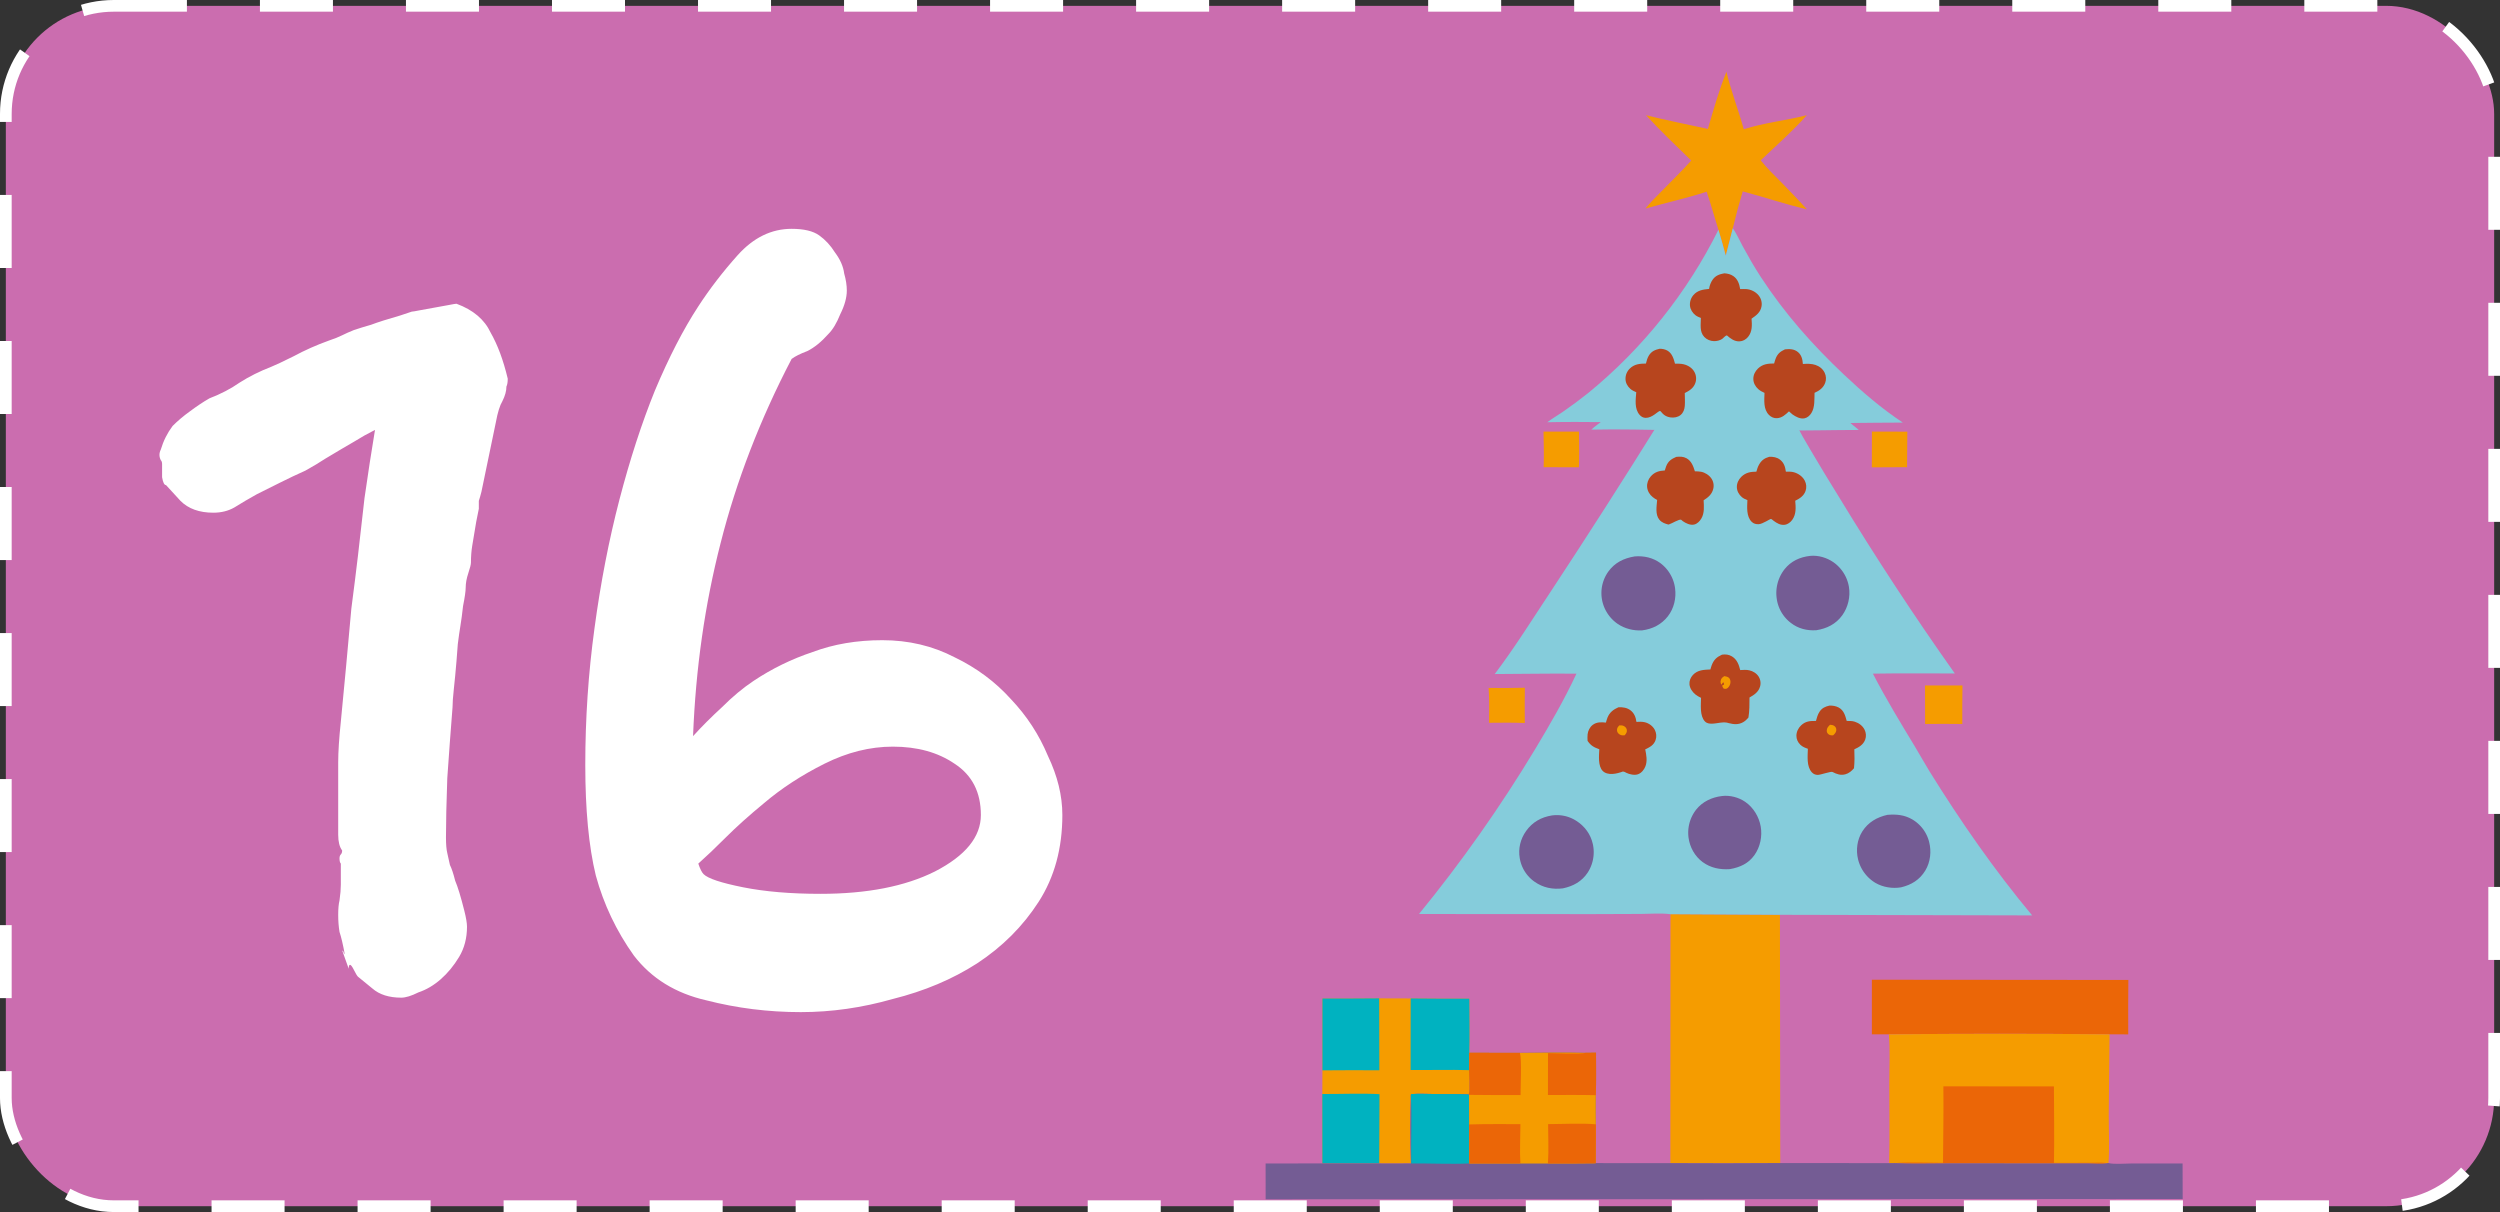 <?xml version="1.0" encoding="UTF-8"?> <svg xmlns="http://www.w3.org/2000/svg" width="856" height="415" viewBox="0 0 856 415" fill="none"><rect x="0" y="0" width="856" height="415" fill="#333333" stroke="none"/><rect x="2" y="2" width="852" height="411" rx="37" fill="#CB6DAF" stroke="white" stroke-width="4" stroke-dasharray="25 25"></rect><g clip-path="url(#clip0_34_260)"><path d="M509.703 235.55C513.84 235.603 517.976 235.58 522.111 235.48C522.056 239.506 522.049 243.532 522.092 247.559C518.026 247.373 513.931 247.462 509.861 247.482C509.873 243.522 510 239.5 509.703 235.55Z" fill="#F59C00"></path><path d="M528.503 147.786L540.639 147.784C540.695 151.843 540.755 155.938 540.616 159.995L528.54 159.972C528.696 155.922 528.573 151.838 528.503 147.786Z" fill="#F59C00"></path><path d="M640.945 147.767L653.07 147.801L652.978 159.958C648.956 159.949 644.934 159.971 640.912 160.024L640.945 147.767Z" fill="#F59C00"></path><path d="M659.124 234.711L671.951 234.712C671.89 239.107 671.87 243.502 671.893 247.897C667.649 247.837 663.404 247.835 659.16 247.892L659.124 234.711Z" fill="#F59C00"></path><path d="M584.779 44.151C586.657 37.646 588.608 30.836 591.131 24.56C592.702 31.194 595.254 37.674 597.065 44.266C604.043 41.999 611.562 41.283 618.65 39.436C613.839 44.897 608.134 49.848 602.873 54.889C604.988 57.621 607.593 60.06 610.012 62.524C612.954 65.518 615.846 68.559 618.688 71.648C611.302 69.988 604.04 67.45 596.704 65.531C595.455 69.712 594.324 73.924 593.312 78.168C592.456 81.277 591.748 84.422 590.904 87.53C590.11 84.566 589.276 81.614 588.4 78.673C587.007 74.348 585.838 69.93 584.353 65.641C577.473 67.884 570.375 69.423 563.418 71.41C565.017 69.338 566.955 67.491 568.782 65.62C572.226 62.093 575.786 58.632 579.084 54.97C573.864 49.891 568.533 44.837 563.616 39.462C570.617 41.201 577.734 42.587 584.779 44.151Z" fill="#F59C00"></path><g style="mix-blend-mode:multiply"><path d="M587.789 49.355C588.798 45.909 589.845 42.302 591.199 38.977C592.043 42.492 593.413 45.924 594.385 49.416C598.131 48.215 602.168 47.836 605.973 46.858C603.391 49.75 600.327 52.373 597.503 55.043C598.639 56.49 600.037 57.782 601.336 59.087C602.915 60.673 604.468 62.284 605.994 63.92C602.029 63.04 598.13 61.696 594.192 60.68C593.521 62.894 592.914 65.125 592.37 67.374C591.911 69.02 591.531 70.686 591.077 72.332C590.652 70.762 590.203 69.198 589.733 67.641C588.985 65.35 588.358 63.01 587.561 60.738C583.867 61.926 580.057 62.741 576.322 63.794C577.18 62.696 578.22 61.718 579.201 60.727C581.05 58.859 582.961 57.026 584.732 55.086C581.929 52.395 579.068 49.718 576.428 46.871C580.186 47.792 584.007 48.526 587.789 49.355Z" fill="#F59C00"></path></g><path d="M640.923 335.46L728.748 335.536C728.682 341.748 728.669 347.959 728.709 354.17L722.307 354.156C697.119 353.894 671.93 353.897 646.741 354.164C644.803 354.143 642.865 354.139 640.927 354.153L640.923 335.46Z" fill="#EB6607"></path><path d="M472.229 341.834L483.014 341.868C489.705 341.939 496.396 341.965 503.086 341.948C503.121 348.117 503.239 354.322 503.072 360.488C503.052 362.44 503.139 364.477 502.983 366.417C503.034 368.585 503.441 372.76 502.918 374.725C499.024 374.552 495.102 374.616 491.203 374.594C488.591 374.58 485.879 374.418 483.277 374.61C483.012 374.989 483.066 374.789 483.067 375.194C482.846 382.853 482.842 390.686 483.099 398.343C479.479 398.384 475.86 398.389 472.241 398.357L452.778 398.352L452.76 374.587L452.799 366.488L452.808 341.892C459.281 341.912 465.755 341.893 472.229 341.834Z" fill="#F59C00"></path><path d="M452.76 374.587C459.147 374.62 466.027 374.303 472.337 374.637L472.241 398.357L452.778 398.352L452.76 374.587Z" fill="#00B2C0"></path><path d="M452.808 341.892C459.282 341.912 465.755 341.893 472.229 341.834L472.286 366.461C465.79 366.423 459.295 366.432 452.799 366.488L452.808 341.892Z" fill="#00B2C0"></path><path d="M483.015 341.869C489.705 341.94 496.396 341.966 503.087 341.948C503.121 348.118 503.239 354.322 503.072 360.488C503.052 362.441 503.139 364.477 502.983 366.418C496.333 366.217 489.651 366.437 482.994 366.36L483.015 341.869Z" fill="#00B2C0"></path><path d="M571.976 313.018L609.446 313.228L609.554 398.228C597.013 398.319 584.473 398.328 571.932 398.254L571.976 313.018Z" fill="#F59C00"></path><path d="M646.742 354.164C671.931 353.897 697.119 353.894 722.308 354.156L722.032 381.557C722.014 386.865 722.353 393.046 721.944 398.239L721.646 398.239C719.706 398.667 717.095 398.355 715.084 398.353L699.894 398.344L666.866 398.331C660.842 398.328 654.732 398.54 648.718 398.244C648.117 398.298 647.462 398.254 646.855 398.257C647.058 389.256 646.91 380.218 646.904 371.215C646.901 365.613 647.233 359.739 646.742 354.164Z" fill="#F59C00"></path><path d="M665.414 371.968L703.266 371.977C703.284 380.7 703.446 389.452 703.278 398.173L715.356 398.146C717.411 398.143 719.616 397.98 721.646 398.238C719.706 398.666 717.095 398.353 715.084 398.352L699.894 398.343L666.866 398.33C660.842 398.327 654.732 398.539 648.718 398.243C654.158 397.844 659.824 398.151 665.286 398.153C665.357 389.432 665.514 380.689 665.414 371.968Z" fill="#EB6607"></path><path d="M503.071 360.487L520.436 360.495C527.898 360.467 535.463 360.24 542.918 360.487L546.479 360.448C546.462 365.287 546.568 370.161 546.413 374.995C546.37 378.319 546.372 381.642 546.42 384.966L546.425 389.489C546.428 392.406 546.469 395.329 546.415 398.244L571.931 398.253C584.471 398.328 597.012 398.319 609.553 398.228L646.854 398.255C647.461 398.253 648.116 398.296 648.717 398.242C654.731 398.538 660.841 398.326 666.865 398.329L699.893 398.342L715.083 398.351C717.094 398.353 719.705 398.665 721.645 398.237L721.943 398.238C724.011 398.724 727.43 398.381 729.618 398.381L747.316 398.376L747.351 410.541L433.355 410.643L433.343 398.37L452.778 398.352L472.24 398.357C475.86 398.389 479.479 398.384 483.098 398.343C482.841 390.686 482.846 382.852 483.066 375.194C483.065 374.789 483.012 374.989 483.277 374.61C485.879 374.418 488.59 374.58 491.203 374.594C495.101 374.616 499.023 374.552 502.917 374.724C503.44 372.759 503.034 368.584 502.983 366.417C503.138 364.477 503.051 362.44 503.071 360.487Z" fill="#745C94"></path><path d="M483.067 375.194C483.067 374.79 483.013 374.99 483.278 374.611C485.88 374.419 488.592 374.58 491.204 374.595C495.102 374.617 499.024 374.553 502.918 374.725L502.992 374.882C503.027 378.26 503.037 381.638 503.023 385.016C503.032 389.464 503.095 393.92 503.037 398.368C496.475 398.666 489.797 398.293 483.217 398.373C483.048 390.674 483.516 382.873 483.067 375.194Z" fill="#00B2C0"></path><path d="M503.071 360.487L520.436 360.495C527.898 360.467 535.463 360.24 542.918 360.487L546.479 360.448C546.462 365.287 546.568 370.161 546.413 374.995C546.37 378.319 546.372 381.642 546.42 384.966L546.425 389.489C546.38 392.428 546.417 395.371 546.36 398.309C540.909 398.371 535.458 398.396 530.006 398.383L520.588 398.382L503.035 398.367C503.094 393.92 503.031 389.463 503.022 385.015C503.036 381.637 503.026 378.259 502.991 374.881L502.917 374.724C503.44 372.759 503.034 368.584 502.982 366.417C503.138 364.477 503.051 362.44 503.071 360.487Z" fill="#F59C00"></path><path d="M530.073 384.901C535.094 384.887 541.538 384.511 546.421 384.967L546.425 389.491C546.381 392.43 546.417 395.372 546.361 398.31C540.91 398.372 535.459 398.397 530.007 398.384C530.335 393.975 530.067 389.335 530.073 384.901Z" fill="#EB6607"></path><path d="M542.918 360.488L546.479 360.449C546.462 365.288 546.569 370.162 546.414 374.996C540.958 374.85 535.479 374.941 530.02 374.932L530.034 360.584C532.391 360.604 541.275 361.012 542.918 360.488Z" fill="#EB6607"></path><path d="M503.023 385.016C508.868 384.818 514.746 384.915 520.596 384.896C520.586 389.34 520.311 393.956 520.588 398.383L503.036 398.368C503.095 393.921 503.031 389.464 503.023 385.016Z" fill="#EB6607"></path><path d="M503.071 360.487L520.436 360.495C521.1 363.123 520.622 371.733 520.646 374.96C514.763 374.943 508.874 374.979 502.991 374.881L502.917 374.724C503.44 372.759 503.034 368.584 502.982 366.417C503.138 364.477 503.051 362.44 503.071 360.487Z" fill="#EB6607"></path><path d="M593.312 78.168L593.522 78.469C594.711 80.204 595.619 82.329 596.632 84.186C598.61 87.811 600.687 91.468 602.95 94.922C611.113 107.386 620.585 118.101 631.398 128.297C637.711 134.248 644.279 139.9 651.527 144.693C639.318 144.701 627.143 145.021 614.928 144.866C616.231 147.971 618.095 150.944 619.789 153.852C623.01 159.328 626.299 164.762 629.655 170.156C642.168 190.766 655.391 210.912 669.323 230.593C659.981 230.609 650.618 230.49 641.279 230.656C645.73 239.269 650.745 247.489 655.758 255.777C657.414 258.517 658.942 261.33 660.631 264.051C671.226 281.13 682.922 297.997 695.811 313.434L609.445 313.229L571.976 313.018C568.72 312.609 565.172 312.901 561.883 312.93L545.236 312.992L485.861 312.957C489.507 308.495 493.072 303.97 496.556 299.381C500.04 294.792 503.441 290.143 506.76 285.433C510.078 280.724 513.311 275.956 516.46 271.131C519.609 266.306 522.67 261.427 525.645 256.494C530.667 248.149 535.667 239.512 539.775 230.671C530.459 230.557 521.119 230.781 511.799 230.792C518.627 221.753 524.671 212.054 530.927 202.613C543.517 183.504 555.858 164.234 567.95 144.806C555.245 144.663 542.491 144.302 529.791 144.575C531.463 143.305 533.323 142.231 535.062 141.047C538.096 138.956 541.052 136.76 543.93 134.46C545.088 133.511 546.234 132.546 547.366 131.566C548.499 130.586 549.618 129.591 550.724 128.582C551.831 127.572 552.924 126.549 554.003 125.51C555.082 124.472 556.148 123.42 557.2 122.354C558.251 121.287 559.289 120.207 560.312 119.113C561.335 118.02 562.343 116.913 563.337 115.793C564.331 114.673 565.31 113.54 566.274 112.394C567.238 111.248 568.187 110.089 569.12 108.918C570.054 107.747 570.972 106.564 571.874 105.369C572.776 104.174 573.662 102.967 574.532 101.749C575.403 100.53 576.257 99.3 577.095 98.059C577.933 96.818 578.754 95.566 579.559 94.303C580.364 93.041 581.152 91.768 581.923 90.485C582.695 89.201 583.449 87.908 584.186 86.605C584.923 85.301 585.643 83.989 586.346 82.666C587.048 81.344 587.733 80.013 588.4 78.672C589.276 81.613 590.111 84.566 590.904 87.53C591.749 84.422 592.456 81.277 593.312 78.168Z" fill="#85CCDB"></path><g style="mix-blend-mode:multiply"><path d="M592.65 87.898L592.808 88.167C593.702 89.714 594.386 91.608 595.149 93.264C596.637 96.496 598.2 99.757 599.903 102.837C606.046 113.949 613.175 123.503 621.313 132.594C626.063 137.9 631.006 142.939 636.461 147.213C627.273 147.22 618.11 147.505 608.917 147.366C609.898 150.135 611.301 152.786 612.576 155.379C615 160.261 617.475 165.106 620 169.916C629.418 188.292 639.369 206.254 649.854 223.802C642.823 223.816 635.777 223.71 628.749 223.858C632.098 231.537 635.873 238.866 639.645 246.256C640.892 248.699 642.042 251.207 643.312 253.633C651.286 268.861 660.088 283.9 669.788 297.664L604.792 297.481L576.593 297.293C574.143 296.928 571.472 297.188 568.997 297.214L556.469 297.269L511.785 297.238C514.529 293.26 517.212 289.225 519.834 285.134C522.456 281.042 525.015 276.897 527.513 272.698C530.01 268.499 532.443 264.248 534.813 259.946C537.183 255.644 539.487 251.294 541.725 246.895C545.505 239.455 549.267 231.754 552.359 223.871C545.349 223.769 538.319 223.969 531.306 223.979C536.444 215.92 540.992 207.272 545.701 198.855C555.175 181.816 564.463 164.636 573.563 147.313C564.002 147.186 554.403 146.864 544.845 147.107C546.104 145.975 547.504 145.018 548.813 143.962C551.095 142.097 553.32 140.14 555.486 138.089C556.358 137.242 557.22 136.382 558.072 135.508C558.925 134.635 559.767 133.748 560.6 132.848C561.432 131.948 562.255 131.035 563.067 130.109C563.879 129.183 564.681 128.245 565.473 127.295C566.264 126.344 567.045 125.381 567.815 124.406C568.585 123.431 569.344 122.444 570.092 121.445C570.84 120.446 571.576 119.436 572.302 118.414C573.027 117.393 573.741 116.36 574.444 115.315C575.146 114.271 575.837 113.217 576.516 112.151C577.195 111.085 577.862 110.009 578.517 108.923C579.172 107.837 579.815 106.74 580.445 105.634C581.076 104.527 581.694 103.411 582.3 102.285C582.906 101.159 583.499 100.024 584.079 98.88C584.66 97.736 585.227 96.583 585.782 95.421C586.337 94.259 586.878 93.088 587.407 91.909C587.936 90.73 588.451 89.543 588.954 88.348C589.613 90.97 590.241 93.603 590.838 96.246C591.474 93.474 592.006 90.67 592.65 87.898Z" fill="#85CCDB"></path></g><path d="M573.942 156.438C575.222 156.322 576.289 156.273 577.452 156.905C579.144 157.824 579.798 159.642 580.325 161.373C581.027 161.389 581.767 161.403 582.458 161.533C583.814 161.789 585.215 162.695 585.986 163.839C586.073 163.968 586.153 164.101 586.227 164.239C586.3 164.376 586.366 164.517 586.424 164.662C586.482 164.806 586.533 164.953 586.576 165.103C586.619 165.252 586.654 165.404 586.68 165.558C586.707 165.711 586.726 165.866 586.736 166.021C586.747 166.176 586.75 166.332 586.744 166.487C586.738 166.643 586.723 166.798 586.701 166.952C586.679 167.106 586.649 167.259 586.61 167.41C586.15 169.28 584.857 170.316 583.321 171.297C583.419 173.384 583.653 175.628 582.555 177.515C582.005 178.46 581.142 179.378 580.033 179.617C578.729 179.898 577.223 179.169 576.19 178.442C576.063 178.325 575.778 178.053 575.637 177.97C575.044 177.623 572.373 179.297 571.504 179.537C571.42 179.56 571.337 179.581 571.252 179.602C570.069 179.288 568.993 178.931 568.181 177.962C566.681 176.171 567.245 173.35 567.406 171.196C566.879 170.915 566.38 170.59 565.911 170.22C564.849 169.393 564.092 168.133 563.973 166.781C563.856 165.455 564.353 164.107 565.225 163.113C566.543 161.61 568.111 161.184 570.028 161.086C570.164 160.627 570.3 160.164 570.47 159.715C571.142 157.933 572.258 157.162 573.942 156.438Z" fill="#B7451E"></path><path d="M554.155 242.166C555.628 242.087 557.121 242.31 558.317 243.239C559.596 244.234 560.102 245.619 560.312 247.173C561.247 247.112 562.246 247.075 563.164 247.292C564.567 247.623 565.9 248.574 566.578 249.854C567.147 250.927 567.281 252.22 566.88 253.373C566.266 255.145 564.899 255.828 563.326 256.586C563.704 258.481 564.112 260.519 563.393 262.389C562.946 263.551 562.049 264.664 560.854 265.104C559.662 265.542 557.921 265.139 556.827 264.599C556.434 264.37 556.16 264.222 555.708 264.161C554.524 264.592 553.312 264.94 552.046 265.004C550.904 265.061 549.603 264.822 548.774 263.975C547.099 262.264 547.506 258.746 547.603 256.544C545.764 255.889 544.696 255.313 543.581 253.672C543.547 252.937 543.519 252.172 543.595 251.44C543.719 250.241 544.345 248.973 545.308 248.232C546.669 247.185 548.258 247.233 549.865 247.415C550.034 246.836 550.19 246.227 550.42 245.669C551.155 243.883 552.438 242.932 554.155 242.166Z" fill="#B7451E"></path><path d="M554.459 248.368C554.986 248.361 555.569 248.347 556.044 248.611C556.537 248.886 556.936 249.324 557.019 249.9C557.137 250.718 556.781 251.195 556.275 251.766C555.658 251.797 555.134 251.843 554.585 251.493C554.09 251.178 553.727 250.758 553.665 250.15C553.583 249.342 553.945 248.909 554.459 248.368Z" fill="#F59C00"></path><path d="M605.811 156.402C607.159 156.365 608.41 156.559 609.502 157.407C610.834 158.443 611.267 159.891 611.478 161.489C612.381 161.495 613.349 161.453 614.224 161.7C615.769 162.134 617.235 163.164 617.971 164.614C618.522 165.702 618.63 166.966 618.217 168.119C617.612 169.807 616.226 170.71 614.684 171.454C614.877 173.709 615.077 176.03 613.673 177.982C613.057 178.839 612.157 179.541 611.087 179.682C609.606 179.876 608.435 179.156 607.295 178.323C607.254 178.287 607.213 178.25 607.17 178.215C607.052 178.118 606.521 177.686 606.407 177.681C606.029 177.661 603.571 179.399 602.216 179.482C601.3 179.537 600.428 179.323 599.768 178.66C597.907 176.789 598.217 173.654 598.31 171.239C597.644 170.959 596.966 170.692 596.413 170.214C595.418 169.354 594.743 168.189 594.7 166.858C594.654 165.486 595.263 164.205 596.231 163.255C597.706 161.809 599.407 161.498 601.38 161.5C601.613 160.655 601.891 159.792 602.328 159.029C603.153 157.589 604.234 156.841 605.811 156.402Z" fill="#B7451E"></path><path d="M626.388 241.598C627.478 241.56 628.597 241.727 629.565 242.255C631.345 243.227 631.828 245.039 632.312 246.85C633.247 246.844 634.169 246.825 635.072 247.112C636.48 247.56 637.761 248.503 638.427 249.842C638.942 250.876 639.052 252.128 638.65 253.219C637.996 254.993 636.542 255.831 634.921 256.568C635.017 258.722 635.023 260.89 634.811 263.036C633.998 263.994 633.098 264.771 631.863 265.116C630.276 265.559 628.871 265.067 627.471 264.332C626.959 264.014 623.374 265.343 622.371 265.326C621.583 265.312 620.914 265.029 620.379 264.445C618.516 262.41 618.953 258.931 619.013 256.38C618.066 256.047 617.199 255.733 616.46 255.022C615.586 254.18 615.072 253.105 615.091 251.882C615.112 250.545 615.739 249.271 616.702 248.359C618.235 246.908 619.805 246.821 621.785 246.853C622.067 245.778 622.378 244.66 622.993 243.721C623.837 242.434 624.932 241.936 626.388 241.598Z" fill="#B7451E"></path><path d="M626.615 248.154C627.132 248.185 627.753 248.275 628.155 248.636C628.575 249.015 628.733 249.316 628.747 249.885C628.769 250.7 628.212 251.286 627.649 251.788C627.028 251.788 626.525 251.79 626.027 251.364C625.633 251.026 625.457 250.627 625.483 250.107C625.526 249.228 626.006 248.727 626.615 248.154Z" fill="#F59C00"></path><path d="M568.25 119.416C569.13 119.398 570.127 119.6 570.896 120.036C572.541 120.97 573.058 122.808 573.519 124.508C574.496 124.519 575.516 124.498 576.471 124.724C577.976 125.079 579.402 125.968 580.161 127.343C580.24 127.486 580.311 127.633 580.375 127.783C580.439 127.933 580.494 128.086 580.542 128.242C580.589 128.398 580.629 128.556 580.659 128.716C580.691 128.876 580.713 129.037 580.727 129.199C580.741 129.362 580.747 129.525 580.744 129.688C580.741 129.851 580.729 130.013 580.71 130.175C580.69 130.337 580.661 130.497 580.625 130.656C580.588 130.815 580.543 130.971 580.49 131.125C579.892 132.881 578.433 133.804 576.865 134.58C576.886 136.032 576.981 137.536 576.872 138.984C576.784 140.163 576.377 141.319 575.44 142.089C574.506 142.857 573.24 143.088 572.06 142.933C570.509 142.728 569.565 142.064 568.623 140.857C568.538 140.809 568.464 140.696 568.367 140.711C567.589 140.829 565.762 143.1 563.483 143.079C562.63 143.072 561.937 142.668 561.39 142.032C559.563 139.909 560.063 136.86 560.254 134.297C559.533 133.98 558.828 133.675 558.233 133.144C557.238 132.259 556.588 131.092 556.57 129.744C556.568 129.581 556.574 129.419 556.588 129.257C556.602 129.095 556.624 128.934 556.654 128.774C556.684 128.614 556.722 128.456 556.768 128.3C556.814 128.145 556.868 127.991 556.93 127.841C556.992 127.69 557.061 127.543 557.137 127.4C557.213 127.256 557.297 127.117 557.388 126.981C557.478 126.846 557.575 126.716 557.679 126.591C557.783 126.466 557.893 126.346 558.008 126.232C559.591 124.644 561.463 124.503 563.567 124.48C563.811 123.503 564.064 122.536 564.61 121.676C565.5 120.274 566.685 119.774 568.25 119.416Z" fill="#B7451E"></path><path d="M590.409 93.582C591.543 93.657 592.587 93.898 593.532 94.561C595.025 95.609 595.563 97.272 595.83 98.986C596.513 98.972 597.206 98.947 597.889 98.985C599.471 99.074 601.119 99.886 602.125 101.114C602.23 101.241 602.329 101.373 602.42 101.51C602.512 101.647 602.596 101.788 602.673 101.934C602.749 102.079 602.818 102.229 602.879 102.382C602.94 102.535 602.993 102.69 603.038 102.849C603.083 103.007 603.119 103.168 603.146 103.33C603.174 103.493 603.193 103.656 603.204 103.82C603.215 103.984 603.217 104.149 603.21 104.313C603.203 104.478 603.188 104.642 603.164 104.805C602.84 106.91 601.362 107.988 599.735 109.109C599.897 111.31 600.022 113.544 598.527 115.367C597.8 116.253 596.759 116.84 595.602 116.884C593.887 116.951 592.54 115.94 591.326 114.868C590.901 114.739 590.12 115.727 589.705 116.023C588.941 116.566 587.79 116.827 586.866 116.805C585.631 116.776 584.413 116.284 583.557 115.384C581.865 113.606 582.371 111.098 582.378 108.86C581.742 108.609 581.09 108.364 580.543 107.943C579.518 107.153 578.759 105.946 578.642 104.646C578.629 104.486 578.623 104.325 578.626 104.164C578.629 104.003 578.639 103.842 578.658 103.682C578.676 103.522 578.703 103.363 578.737 103.206C578.771 103.049 578.813 102.893 578.862 102.74C578.911 102.587 578.968 102.436 579.032 102.288C579.096 102.14 579.167 101.996 579.246 101.855C579.324 101.714 579.409 101.578 579.501 101.445C579.592 101.313 579.69 101.185 579.795 101.062C581.246 99.368 583.112 99.132 585.187 98.923C585.339 97.793 585.782 96.635 586.448 95.708C587.447 94.317 588.793 93.876 590.409 93.582Z" fill="#B7451E"></path><path d="M589.611 224.155C590.847 223.984 591.928 224.099 593.016 224.749C594.735 225.777 595.406 227.59 595.848 229.432C596.856 229.378 597.944 229.284 598.935 229.506C600.237 229.799 601.48 230.558 602.185 231.709C602.262 231.834 602.331 231.963 602.394 232.095C602.457 232.227 602.513 232.362 602.562 232.5C602.611 232.638 602.652 232.778 602.687 232.921C602.721 233.063 602.748 233.207 602.768 233.352C602.788 233.497 602.8 233.643 602.804 233.789C602.809 233.935 602.806 234.082 602.795 234.228C602.784 234.373 602.766 234.519 602.741 234.663C602.715 234.807 602.682 234.95 602.642 235.09C602.099 236.959 600.629 237.931 599.03 238.824C599.023 241.118 599.041 243.422 598.662 245.69C598.12 246.326 597.585 246.858 596.853 247.275C595.253 248.187 593.653 248.045 591.936 247.602C590.171 246.951 588.056 247.753 586.183 247.786C585.297 247.802 584.425 247.7 583.78 247.029C581.953 245.128 582.403 241.375 582.435 238.937C581.771 238.618 581.105 238.265 580.53 237.8C579.477 236.946 578.589 235.684 578.476 234.304C578.379 233.127 578.848 231.97 579.646 231.112C581.281 229.355 583.418 229.334 585.64 229.222C585.778 228.733 585.912 228.229 586.097 227.755C586.826 225.875 587.818 224.974 589.611 224.155Z" fill="#B7451E"></path><path d="M590.425 231.504C590.94 231.568 591.631 231.74 592.011 232.107C592.387 232.469 592.528 233.049 592.519 233.557C592.506 234.274 592.106 235.149 591.525 235.587C591.015 235.971 590.804 235.869 590.201 235.804C589.918 235.383 589.733 235.206 589.698 234.693L590.301 234.411C590.319 233.947 590.281 233.975 590.065 233.601C589.799 233.772 589.644 234.113 589.474 234.379L589.284 234.292C589.177 233.905 589.059 233.53 589.144 233.124C589.326 232.248 589.713 231.948 590.425 231.504Z" fill="#F59C00"></path><path d="M611.166 119.622C612.769 119.445 614.339 119.477 615.641 120.567C616.878 121.603 617.195 123.103 617.304 124.628C618.725 124.524 620.243 124.491 621.607 124.95C622.982 125.414 624.131 126.312 624.764 127.634C625.29 128.734 625.361 129.948 624.941 131.093C624.309 132.815 622.904 133.803 621.301 134.503C621.22 136.75 621.457 139.445 620.219 141.42C619.677 142.285 618.884 143.024 617.857 143.234C616.402 143.531 614.859 142.685 613.723 141.882L612.543 140.849C611.342 141.967 610.187 143.083 608.445 143.188C607.397 143.25 606.447 142.827 605.711 142.09C603.728 140.102 604.094 137.086 604.169 134.526C603.406 134.163 602.67 133.814 602.038 133.243C601.026 132.329 600.356 131.136 600.341 129.752C600.326 128.389 600.954 127.121 601.927 126.19C603.546 124.639 605.347 124.46 607.464 124.459C607.608 123.925 607.754 123.389 607.95 122.871C608.6 121.15 609.527 120.379 611.166 119.622Z" fill="#B7451E"></path><path d="M589.539 272.568C592.271 272.203 595.302 273 597.554 274.548C600.359 276.477 602.278 279.648 602.866 282.984C603.454 286.316 602.71 289.96 600.754 292.734C598.661 295.704 595.74 296.985 592.298 297.594C588.941 297.822 585.712 297.185 582.971 295.159C580.289 293.177 578.594 290.095 578.152 286.808C578.124 286.597 578.101 286.385 578.083 286.173C578.066 285.961 578.054 285.748 578.047 285.535C578.04 285.322 578.038 285.109 578.042 284.896C578.046 284.683 578.055 284.47 578.069 284.258C578.083 284.045 578.103 283.833 578.128 283.622C578.153 283.41 578.183 283.199 578.218 282.989C578.254 282.779 578.294 282.57 578.34 282.362C578.385 282.154 578.436 281.947 578.493 281.741C578.549 281.536 578.61 281.332 578.676 281.129C578.742 280.927 578.813 280.726 578.889 280.527C578.966 280.328 579.047 280.131 579.133 279.936C579.219 279.741 579.309 279.549 579.405 279.358C579.501 279.168 579.601 278.98 579.706 278.794C579.811 278.609 579.92 278.426 580.034 278.246C580.148 278.066 580.267 277.889 580.389 277.715C580.512 277.541 580.639 277.37 580.771 277.202C582.912 274.487 586.154 272.977 589.539 272.568Z" fill="#745C94"></path><path d="M646.258 279.002C649.304 278.749 652.063 278.996 654.756 280.562C654.933 280.667 655.108 280.775 655.279 280.888C655.451 281.001 655.62 281.118 655.786 281.24C655.952 281.361 656.114 281.486 656.274 281.615C656.434 281.744 656.59 281.878 656.744 282.015C656.897 282.152 657.046 282.292 657.193 282.436C657.339 282.581 657.482 282.729 657.621 282.88C657.76 283.032 657.895 283.186 658.026 283.344C658.157 283.502 658.285 283.663 658.408 283.828C658.532 283.992 658.651 284.159 658.766 284.329C658.881 284.499 658.992 284.672 659.099 284.848C659.205 285.023 659.307 285.201 659.405 285.382C659.503 285.563 659.596 285.746 659.685 285.931C659.774 286.116 659.858 286.303 659.938 286.493C660.018 286.682 660.093 286.874 660.163 287.067C660.233 287.26 660.298 287.454 660.359 287.651C660.419 287.847 660.475 288.045 660.526 288.244C661.381 291.517 660.979 295.181 659.214 298.09C657.297 301.25 654.463 302.979 650.928 303.821C648.006 304.321 644.714 303.808 642.146 302.302C641.962 302.192 641.781 302.077 641.603 301.958C641.426 301.839 641.251 301.716 641.079 301.589C640.907 301.461 640.738 301.329 640.573 301.193C640.407 301.058 640.245 300.918 640.087 300.774C639.928 300.63 639.774 300.482 639.622 300.331C639.471 300.18 639.324 300.024 639.18 299.865C639.037 299.707 638.897 299.545 638.762 299.379C638.626 299.213 638.495 299.044 638.368 298.872C638.241 298.7 638.118 298.525 637.999 298.347C637.881 298.169 637.767 297.988 637.657 297.804C637.548 297.62 637.443 297.433 637.343 297.244C637.242 297.055 637.147 296.864 637.056 296.67C636.965 296.477 636.879 296.281 636.798 296.083C636.717 295.885 636.64 295.685 636.569 295.483C636.498 295.282 636.431 295.078 636.37 294.873C636.309 294.668 636.253 294.462 636.202 294.254C635.416 291.022 635.874 287.506 637.66 284.677C639.642 281.541 642.7 279.786 646.258 279.002Z" fill="#745C94"></path><path d="M619.776 190.338C622.548 190.051 625.536 190.943 627.799 192.533C627.974 192.657 628.145 192.785 628.313 192.916C628.481 193.048 628.645 193.185 628.807 193.324C628.968 193.465 629.125 193.609 629.28 193.757C629.434 193.905 629.584 194.056 629.73 194.211C629.877 194.367 630.02 194.526 630.158 194.688C630.297 194.851 630.431 195.017 630.562 195.186C630.692 195.355 630.818 195.527 630.94 195.702C631.062 195.878 631.179 196.056 631.292 196.237C631.405 196.419 631.514 196.603 631.617 196.789C631.721 196.976 631.82 197.165 631.915 197.356C632.009 197.548 632.099 197.741 632.184 197.938C632.269 198.133 632.349 198.331 632.424 198.531C632.498 198.731 632.569 198.933 632.634 199.136C632.698 199.34 632.758 199.544 632.813 199.751C632.868 199.957 632.917 200.165 632.962 200.374C633.006 200.583 633.046 200.792 633.08 201.003C633.626 204.322 632.762 207.943 630.795 210.67C628.615 213.695 625.495 215.229 621.878 215.795C618.719 215.989 615.734 215.256 613.206 213.299C613.037 213.171 612.872 213.038 612.71 212.902C612.548 212.766 612.389 212.625 612.234 212.48C612.079 212.336 611.928 212.188 611.781 212.036C611.633 211.883 611.489 211.728 611.35 211.568C611.21 211.409 611.075 211.246 610.943 211.08C610.812 210.914 610.685 210.744 610.562 210.572C610.439 210.399 610.321 210.224 610.207 210.045C610.093 209.866 609.984 209.685 609.879 209.501C609.774 209.317 609.674 209.13 609.579 208.941C609.483 208.752 609.393 208.561 609.307 208.367C609.222 208.173 609.141 207.978 609.065 207.78C608.989 207.582 608.918 207.382 608.853 207.181C608.787 206.98 608.727 206.777 608.671 206.572C608.616 206.368 608.565 206.162 608.52 205.955C608.475 205.748 608.435 205.54 608.401 205.331C608.366 205.122 608.337 204.913 608.313 204.702C608.286 204.487 608.264 204.272 608.248 204.056C608.232 203.84 608.221 203.623 608.215 203.407C608.209 203.19 608.209 202.974 608.214 202.757C608.219 202.54 608.229 202.324 608.245 202.108C608.26 201.892 608.281 201.676 608.307 201.461C608.334 201.246 608.365 201.032 608.402 200.818C608.439 200.605 608.481 200.392 608.528 200.181C608.575 199.969 608.628 199.759 608.685 199.55C608.743 199.341 608.805 199.134 608.873 198.928C608.941 198.722 609.014 198.518 609.092 198.315C609.169 198.113 609.252 197.913 609.34 197.715C609.428 197.517 609.52 197.321 609.617 197.127C609.714 196.934 609.816 196.742 609.923 196.554C610.03 196.365 610.141 196.179 610.257 195.996C610.373 195.813 610.493 195.633 610.618 195.456C610.743 195.278 610.872 195.104 611.005 194.933C613.215 192.131 616.287 190.728 619.776 190.338Z" fill="#745C94"></path><path d="M531.336 279.211C531.517 279.186 531.697 279.165 531.879 279.147C532.06 279.13 532.242 279.116 532.424 279.107C532.606 279.098 532.788 279.092 532.97 279.091C533.152 279.09 533.334 279.093 533.516 279.099C533.698 279.106 533.88 279.117 534.061 279.132C534.243 279.147 534.424 279.166 534.605 279.189C534.785 279.211 534.965 279.238 535.145 279.269C535.324 279.3 535.503 279.335 535.681 279.373C535.859 279.412 536.036 279.455 536.212 279.502C536.388 279.548 536.563 279.599 536.737 279.653C536.911 279.708 537.083 279.766 537.254 279.828C537.426 279.89 537.596 279.956 537.764 280.025C537.932 280.095 538.099 280.169 538.264 280.246C538.429 280.322 538.592 280.403 538.754 280.487C538.915 280.572 539.075 280.659 539.232 280.75C539.39 280.842 539.545 280.936 539.699 281.035C542.578 282.858 544.645 285.638 545.379 288.981C545.425 289.188 545.466 289.397 545.503 289.606C545.539 289.815 545.569 290.024 545.595 290.235C545.62 290.445 545.641 290.656 545.656 290.868C545.671 291.08 545.681 291.291 545.686 291.503C545.69 291.716 545.69 291.928 545.684 292.14C545.678 292.352 545.667 292.563 545.651 292.775C545.634 292.986 545.613 293.197 545.586 293.408C545.559 293.618 545.527 293.828 545.49 294.037C545.453 294.245 545.411 294.453 545.364 294.66C545.316 294.867 545.264 295.072 545.206 295.276C545.149 295.481 545.086 295.683 545.018 295.884C544.951 296.085 544.879 296.285 544.801 296.482C544.724 296.68 544.641 296.875 544.554 297.068C544.467 297.262 544.375 297.453 544.279 297.642C544.182 297.831 544.081 298.017 543.975 298.201C543.869 298.385 543.759 298.566 543.644 298.744C541.654 301.803 538.641 303.445 535.132 304.175C531.663 304.613 528.354 303.965 525.467 301.931C525.299 301.814 525.134 301.693 524.972 301.568C524.81 301.443 524.651 301.315 524.495 301.182C524.34 301.049 524.188 300.913 524.039 300.773C523.89 300.632 523.745 300.488 523.604 300.34C523.462 300.193 523.324 300.042 523.19 299.887C523.056 299.733 522.926 299.575 522.8 299.414C522.675 299.253 522.553 299.089 522.435 298.921C522.317 298.754 522.203 298.584 522.094 298.412C521.985 298.239 521.88 298.063 521.78 297.885C521.679 297.707 521.583 297.527 521.492 297.344C521.4 297.161 521.314 296.976 521.232 296.788C521.149 296.601 521.072 296.412 520.999 296.221C520.927 296.03 520.859 295.837 520.796 295.643C520.733 295.448 520.675 295.252 520.621 295.055C520.568 294.857 520.52 294.659 520.477 294.459C520.434 294.259 520.396 294.059 520.362 293.857C519.789 290.538 520.594 287.254 522.545 284.521C524.705 281.494 527.7 279.803 531.336 279.211Z" fill="#745C94"></path><path d="M559.735 190.512C562.926 190.265 565.993 190.942 568.589 192.872C568.757 193 568.922 193.131 569.084 193.267C569.245 193.403 569.403 193.543 569.558 193.687C569.713 193.83 569.864 193.978 570.012 194.129C570.159 194.28 570.303 194.434 570.443 194.592C570.583 194.751 570.719 194.912 570.85 195.077C570.982 195.242 571.11 195.41 571.234 195.582C571.357 195.753 571.476 195.927 571.591 196.104C571.706 196.281 571.817 196.461 571.922 196.644C572.029 196.826 572.13 197.011 572.227 197.199C572.324 197.386 572.416 197.576 572.503 197.768C572.591 197.96 572.674 198.155 572.751 198.351C572.829 198.547 572.902 198.745 572.97 198.945C573.038 199.145 573.101 199.346 573.159 199.549C573.217 199.752 573.27 199.956 573.318 200.162C573.366 200.368 573.409 200.574 573.447 200.782C573.485 200.99 573.517 201.198 573.545 201.407C573.996 204.789 573.19 208.291 571.089 211.004C568.876 213.86 565.781 215.387 562.244 215.845C559.339 216.007 556.301 215.268 553.892 213.618C553.717 213.497 553.545 213.373 553.376 213.244C553.207 213.114 553.042 212.981 552.879 212.844C552.717 212.707 552.558 212.566 552.403 212.42C552.248 212.275 552.096 212.126 551.948 211.974C551.8 211.821 551.656 211.665 551.515 211.506C551.375 211.346 551.239 211.183 551.107 211.016C550.975 210.85 550.847 210.68 550.723 210.507C550.599 210.335 550.48 210.159 550.364 209.98C550.249 209.802 550.139 209.62 550.033 209.436C549.927 209.252 549.825 209.065 549.728 208.876C549.631 208.687 549.539 208.496 549.452 208.302C549.365 208.108 549.282 207.912 549.204 207.715C549.127 207.517 549.054 207.317 548.986 207.116C548.918 206.914 548.855 206.711 548.798 206.507C548.74 206.302 548.687 206.097 548.64 205.89C548.592 205.682 548.55 205.474 548.512 205.265C548.476 205.059 548.445 204.853 548.419 204.646C548.393 204.438 548.372 204.231 548.356 204.023C548.341 203.814 548.33 203.606 548.325 203.397C548.319 203.188 548.319 202.979 548.324 202.77C548.329 202.561 548.339 202.353 548.354 202.144C548.37 201.936 548.39 201.729 548.416 201.521C548.441 201.314 548.472 201.107 548.508 200.901C548.544 200.696 548.585 200.491 548.631 200.287C548.677 200.084 548.728 199.881 548.784 199.68C548.84 199.479 548.901 199.279 548.967 199.081C549.033 198.882 549.104 198.686 549.18 198.491C549.255 198.297 549.336 198.104 549.422 197.913C549.507 197.723 549.597 197.534 549.691 197.348C549.786 197.162 549.885 196.978 549.989 196.797C550.093 196.615 550.201 196.437 550.313 196.261C550.426 196.085 550.543 195.912 550.664 195.741C552.935 192.597 555.994 191.139 559.735 190.512Z" fill="#745C94"></path></g><path d="M122.55 334.4C122.25 334.1 121.8 333.35 121.2 332.15C120.6 330.95 120.15 330.35 119.85 330.35C119.55 330.35 119.4 330.8 119.4 331.7L117.15 325.4L117.6 325.85C117.6 326.15 117.75 326.45 118.05 326.75C117.45 323.45 116.85 320.9 116.25 319.1C115.95 317.3 115.8 315.35 115.8 313.25C115.8 311.15 115.95 309.5 116.25 308.3C116.55 306.2 116.7 304.4 116.7 302.9C116.7 301.4 116.7 299 116.7 295.7C116.4 295.4 116.25 294.8 116.25 293.9C116.25 293.3 116.4 292.85 116.7 292.55C117 292.25 117.15 291.8 117.15 291.2C116.25 290 115.8 288.2 115.8 285.8V261.05C115.8 257.45 116.1 252.8 116.7 247.1C117.3 241.1 117.9 234.8 118.5 228.2C119.1 221.6 119.7 215 120.3 208.4C121.2 201.5 121.95 195.5 122.55 190.4C123.15 185.3 123.9 178.7 124.8 170.6C126 162.2 127.2 154.4 128.4 147.2C126 148.4 123.6 149.75 121.2 151.25C119.1 152.45 115.8 154.4 111.3 157.1C109.5 158.3 107.25 159.65 104.55 161.15C101.85 162.35 99 163.7 96 165.2C93.6 166.4 90.9 167.75 87.9 169.25C85.2 170.75 82.65 172.25 80.25 173.75C78.15 174.95 75.75 175.55 73.05 175.55C68.25 175.55 64.5 174.2 61.8 171.5L56.85 166.1C56.25 166.1 55.8 165.2 55.5 163.4C55.5 161.6 55.5 160.1 55.5 158.9C55.5 158.3 55.35 157.85 55.05 157.55C54.75 156.95 54.6 156.35 54.6 155.75C54.6 155.15 54.75 154.55 55.05 153.95C55.95 150.95 57.3 148.25 59.1 145.85C60.9 144.05 62.85 142.4 64.95 140.9C67.35 139.1 69.6 137.6 71.7 136.4C75.6 134.9 79.05 133.1 82.05 131C85.35 128.9 88.95 127.1 92.85 125.6C94.35 125 96.9 123.8 100.5 122C104.4 119.9 108.45 118.1 112.65 116.6C114.45 116 115.95 115.4 117.15 114.8C118.35 114.2 119.7 113.6 121.2 113C123 112.4 124.95 111.8 127.05 111.2C129.45 110.3 132.75 109.25 136.95 108.05L141 106.7C141.3 106.7 142.2 106.55 143.7 106.25C145.2 105.95 146.85 105.65 148.65 105.35C150.45 105.05 152.1 104.75 153.6 104.45C155.1 104.15 156 104 156.3 104C162 106.1 165.9 109.4 168 113.9C170.4 118.1 172.35 123.35 173.85 129.65C173.85 130.85 173.7 131.75 173.4 132.35C173.4 133.85 172.95 135.5 172.05 137.3C171.15 138.8 170.4 141.2 169.8 144.5L164.85 168.35C164.55 169.55 164.25 170.6 163.95 171.5C163.95 172.4 163.95 173.3 163.95 174.2L163.05 178.7C162.45 182.3 162 185 161.7 186.8C161.4 188.6 161.25 190.55 161.25 192.65C161.25 193.25 160.95 194.45 160.35 196.25C159.75 198.05 159.45 199.7 159.45 201.2C159.45 202.4 159.15 204.5 158.55 207.5C158.25 210.2 157.95 212.45 157.65 214.25C157.35 216.05 157.05 218.15 156.75 220.55L156.3 226.4C156 230 155.7 233.15 155.4 235.85C155.1 238.55 154.95 240.65 154.95 242.15C154.35 249.65 153.75 257.75 153.15 266.45C152.85 274.85 152.7 281.6 152.7 286.7C152.7 289.1 152.85 290.9 153.15 292.1C153.45 293.3 153.75 294.65 154.05 296.15C154.65 297.35 155.25 299.15 155.85 301.55C156.75 303.65 157.8 307.1 159 311.9C159.6 314.3 159.9 316.1 159.9 317.3C159.9 321.2 159 324.65 157.2 327.65C155.4 330.65 153.3 333.2 150.9 335.3C148.5 337.4 145.95 338.9 143.25 339.8C140.85 341 138.9 341.6 137.4 341.6C133.2 341.6 129.9 340.55 127.5 338.45L122.55 334.4ZM271.05 122.9C260.25 143.6 252.15 164.6 246.75 185.9C241.35 206.9 238.2 228.95 237.3 252.05C240.3 248.75 243.6 245.45 247.2 242.15C250.8 238.55 254.4 235.55 258 233.15C264.3 228.95 271.05 225.65 278.25 223.25C285.45 220.55 293.4 219.2 302.1 219.2C311.1 219.2 319.35 221.15 326.85 225.05C334.35 228.65 340.8 233.45 346.2 239.45C351.6 245.15 355.8 251.6 358.8 258.8C362.1 265.7 363.75 272.45 363.75 279.05C363.75 290.45 361.05 300.35 355.65 308.75C350.25 317.15 343.2 324.2 334.5 329.9C326.1 335.3 316.5 339.35 305.7 342.05C295.2 345.05 284.7 346.55 274.2 346.55C263.1 346.55 252.3 345.2 241.8 342.5C231.3 340.1 223.05 335 217.05 327.2C211.05 318.8 206.7 309.65 204 299.75C201.6 289.85 200.4 277.25 200.4 261.95C200.4 246.05 201.45 230.45 203.55 215.15C205.65 199.55 208.5 184.85 212.1 171.05C215.7 157.25 219.75 144.8 224.25 133.7C229.05 122.3 234 112.7 239.1 104.9C243 98.9 247.5 93.05 252.6 87.35C258 81.35 264.15 78.35 271.05 78.35C275.25 78.35 278.4 79.1 280.5 80.6C282.6 82.1 284.4 84.05 285.9 86.45C287.7 88.85 288.75 91.25 289.05 93.65C289.65 95.75 289.95 97.7 289.95 99.5C289.95 101.9 289.2 104.6 287.7 107.6C286.5 110.6 285.15 112.85 283.65 114.35C281.25 117.05 278.85 119 276.45 120.2C274.05 121.1 272.25 122 271.05 122.9ZM239.1 295.7C239.7 297.5 240.3 298.7 240.9 299.3C242.4 300.8 246.9 302.3 254.4 303.8C261.9 305.3 270.75 306.05 280.95 306.05C296.85 306.05 309.9 303.5 320.1 298.4C330.6 293 335.85 286.55 335.85 279.05C335.85 271.25 332.85 265.4 326.85 261.5C321.15 257.6 314.1 255.65 305.7 255.65C297.9 255.65 290.1 257.6 282.3 261.5C274.5 265.4 267.6 269.9 261.6 275C256.5 279.2 252.15 283.1 248.55 286.7C244.95 290.3 241.8 293.3 239.1 295.7Z" fill="white"></path><defs><clipPath id="clip0_34_260"><rect width="362.739" height="395" fill="white" transform="translate(390.13 16)"></rect></clipPath></defs></svg> 